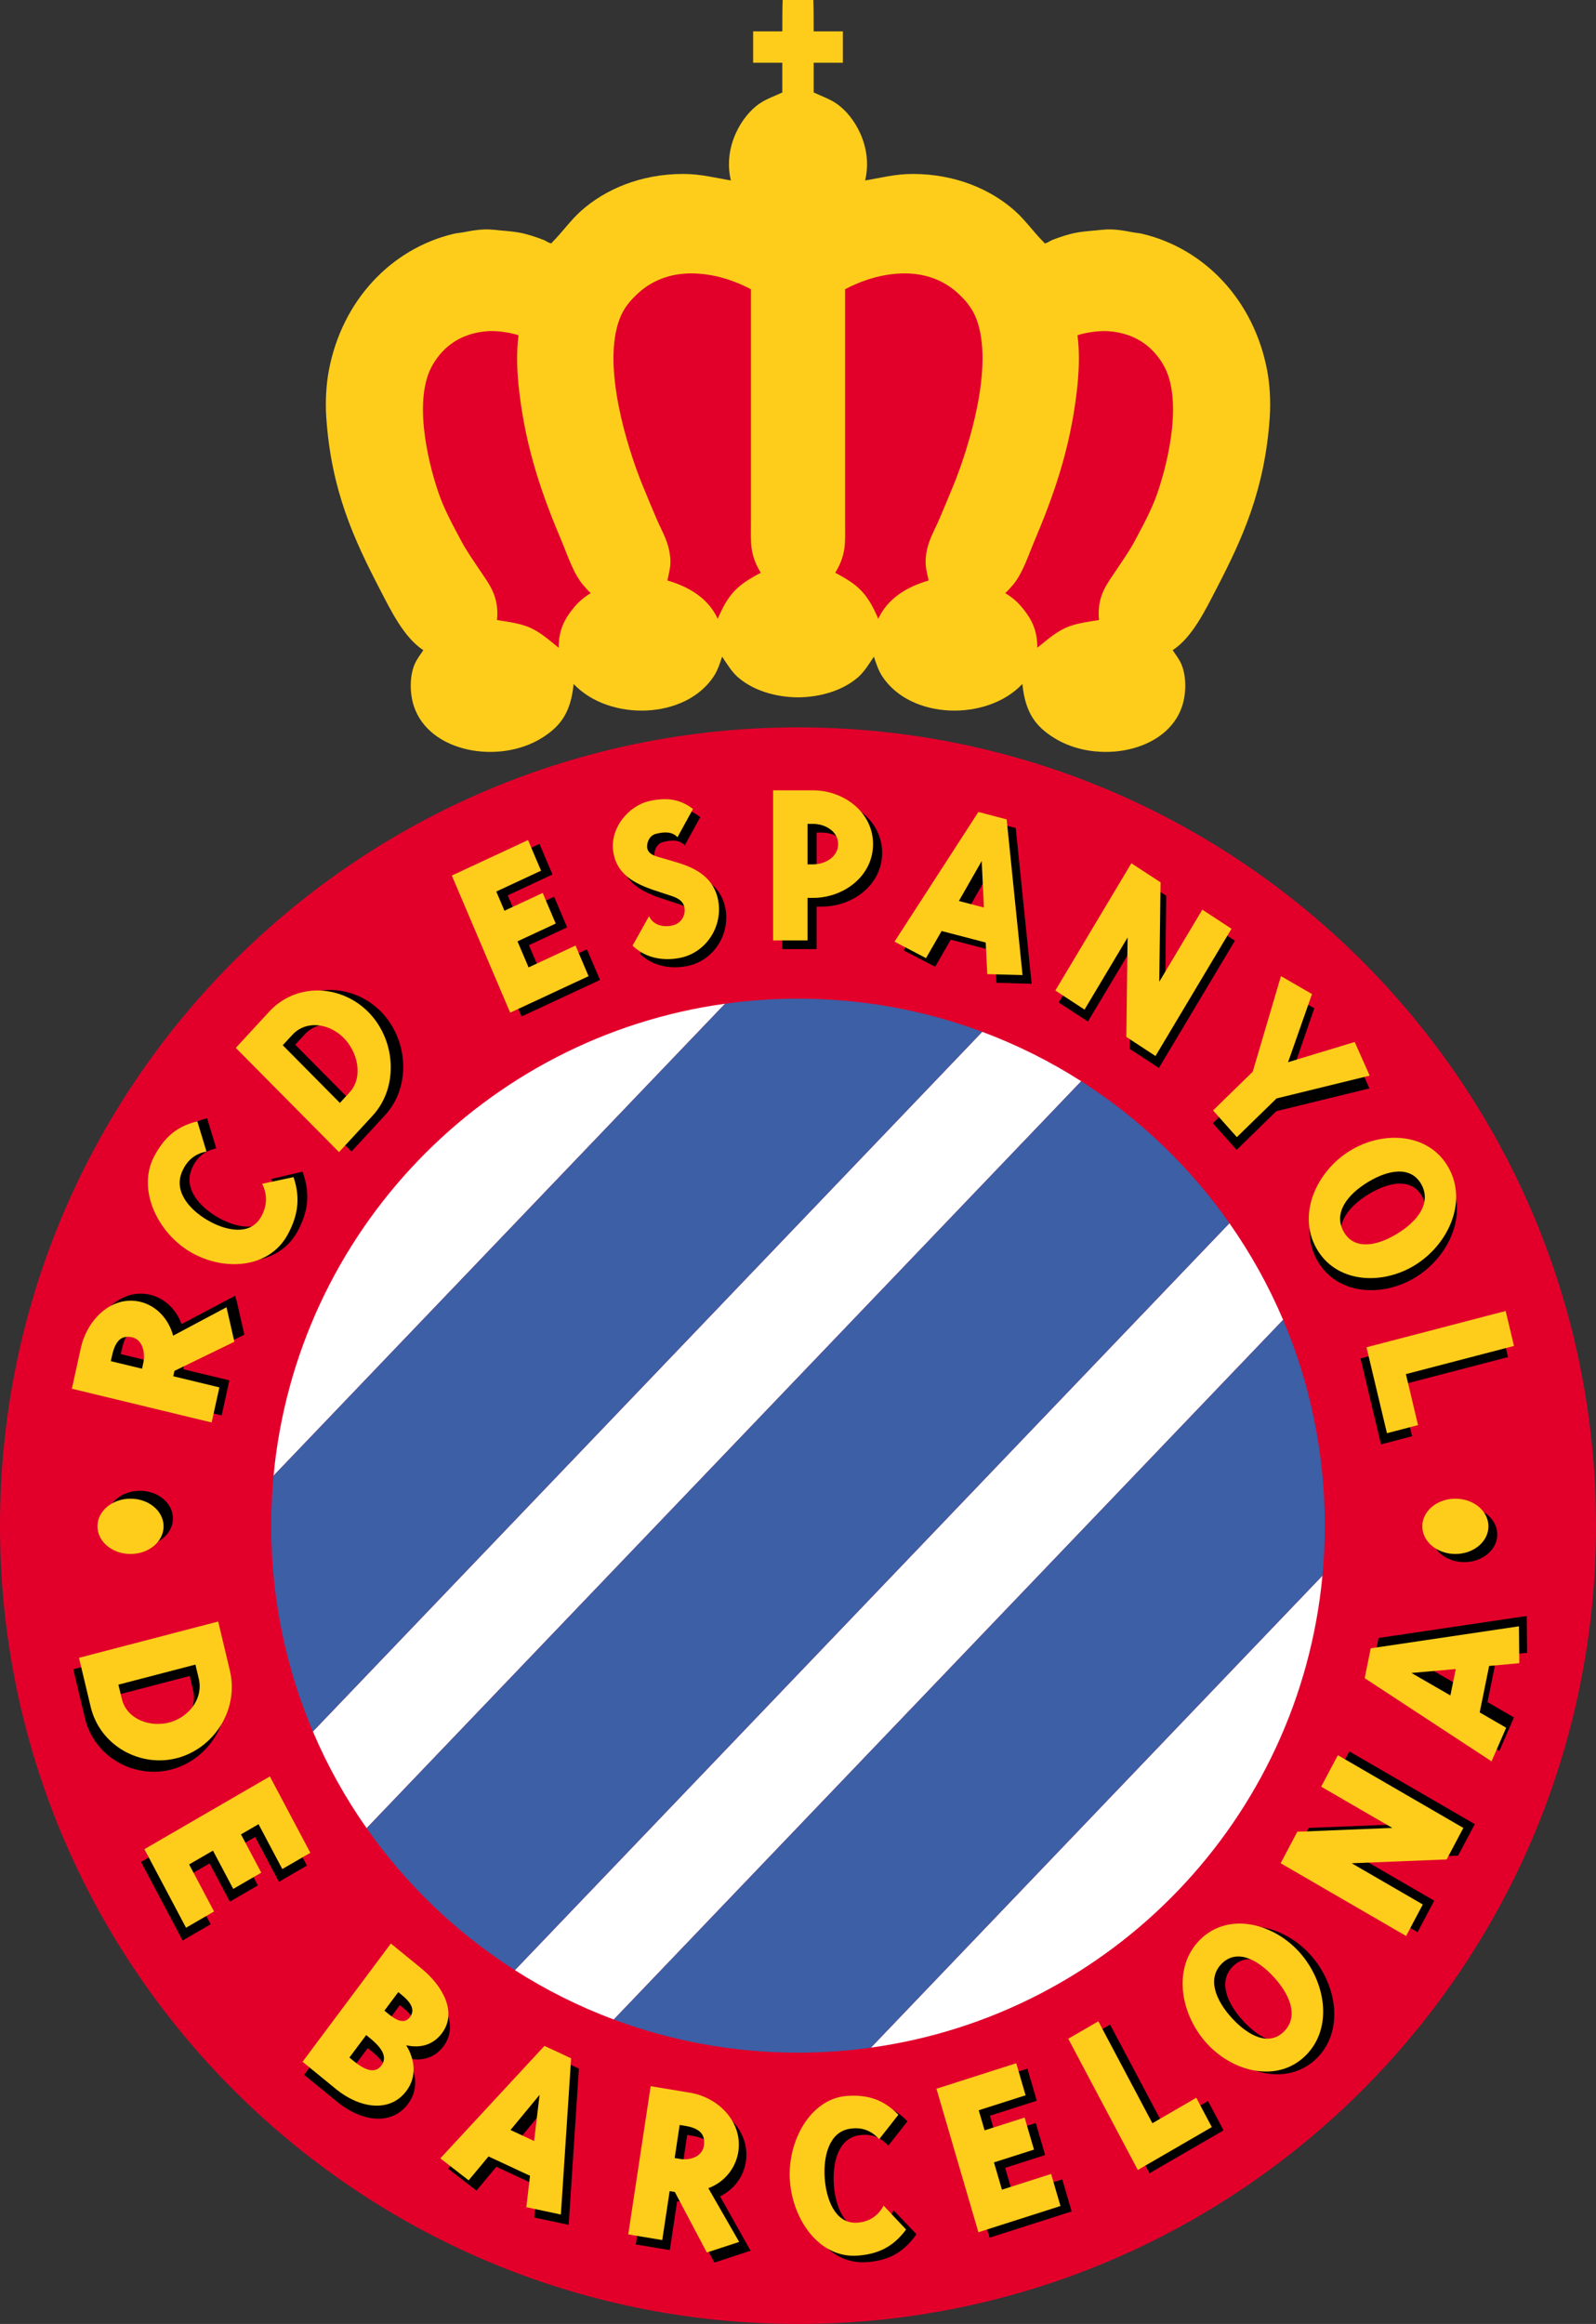 <?xml version="1.0" encoding="utf-8"?>
<!-- Generator: Adobe Illustrator 13.0.0, SVG Export Plug-In . SVG Version: 6.00 Build 14948)  -->
<!DOCTYPE svg PUBLIC "-//W3C//DTD SVG 1.1//EN" "http://www.w3.org/Graphics/SVG/1.1/DTD/svg11.dtd">
<svg version="1.1" id="Ebene_1" xmlns="http://www.w3.org/2000/svg" xmlns:xlink="http://www.w3.org/1999/xlink" x="0px" y="0px"
	 width="406.439px" height="591.603px" viewBox="0 0 406.439 591.603" enable-background="new 0 0 406.439 591.603"
	 xml:space="preserve">
<rect x="0" y="0" width="406.439" height="591.603" fill="#333333" stroke="none"/>
<path fill="#FECD1B" d="M83.732,94.372c3.335-17.808,15.824-31.042,31.78-34.845c0.877-0.214,1.651-0.235,2.603-0.418
	c2.154-0.423,4.895-0.922,7.527-0.621c0.082,0.005,0.199,0,0.185,0c2.086,0.257,4.192,0.328,6.41,0.726
	c2.121,0.375,4.28,1.144,6.221,1.867c0.473,0.178,1.506,0.96,2.047,0.83l0.093-0.21c2.55-2.518,4.655-5.58,7.342-7.982
	c6.128-5.496,15.253-9.454,26.104-9.438c4.441,0.005,8.194,1.016,12.08,1.658c-2.053-8.649,2.822-16.55,7.341-19.599
	c1.74-1.177,3.744-1.862,5.763-2.799v-7.569h-7.435V7.987h7.435c0-2.624,0-5.54,0.088-7.987h3.904h3.904
	c0.088,2.447,0.088,5.364,0.088,7.987h7.435v7.985h-7.435v7.569c2.019,0.938,4.022,1.623,5.763,2.799
	c4.519,3.049,9.394,10.949,7.341,19.599c3.886-0.642,7.639-1.653,12.08-1.658c10.852-0.015,19.977,3.943,26.104,9.438
	c2.687,2.402,4.792,5.464,7.342,7.982l0.093,0.21c0.541,0.13,1.574-0.652,2.047-0.83c1.94-0.724,4.1-1.493,6.221-1.867
	c2.218-0.397,4.324-0.468,6.41-0.726c-0.015,0,0.103,0.005,0.185,0c2.633-0.301,5.373,0.198,7.527,0.621
	c0.951,0.183,1.726,0.204,2.603,0.418c15.956,3.802,28.445,17.037,31.78,34.845c0.639,3.416,0.926,7.692,0.648,11.818
	c-1.244,18.569-7.035,31.067-13.567,43.66c-2.886,5.576-6.206,12.431-11.148,15.659c0.736,1.158,1.667,2.278,2.232,3.631
	c1.287,3.092,1.229,7.358,0.186,10.577c-3.861,11.872-21.674,14.897-32.525,8.189c-4.821-2.982-7.443-6.482-8.175-13.792
	c-8.999,9.562-28.557,9.147-35.767-2.075c-0.906-1.419-1.453-3.088-2.048-4.873c-1.263,1.87-2.432,3.861-4.09,5.29
	c-3.868,3.339-9.539,5.021-15.233,5.065c-5.694-0.044-11.365-1.727-15.233-5.065c-1.658-1.429-2.827-3.42-4.09-5.29
	c-0.595,1.785-1.142,3.454-2.048,4.873c-7.21,11.222-26.768,11.637-35.767,2.075c-0.731,7.31-3.354,10.81-8.175,13.792
	c-10.852,6.708-28.664,3.683-32.525-8.189c-1.043-3.219-1.102-7.485,0.186-10.577c0.565-1.354,1.496-2.473,2.232-3.631
	c-4.942-3.228-8.263-10.083-11.148-15.659c-6.532-12.592-12.323-25.091-13.567-43.66C82.807,102.064,83.094,97.788,83.732,94.372z"
	/>
<path fill="#E2002B" d="M124.155,84.309c-6.64,0.507-11.125,3.713-13.938,8.506c-5.017,8.535-1.413,24.184,1.39,32.456
	c1.501,4.424,3.768,8.521,5.859,12.444c1.375,2.588,3.135,5.046,4.733,7.465c2.203,3.333,4.982,6.485,4.368,12.656
	c2.695,0.443,4.694,0.697,6.785,1.345c3.69,1.136,6.196,3.557,8.921,5.708c0-4.414,1.438-7.076,3.247-9.442
	c0.975-1.273,1.988-2.369,3.251-3.319c0.565-0.423,1.039-0.771,1.673-1.141c-0.658-0.595-1.36-1.377-1.945-2.073
	c-2.472-2.904-3.881-7.396-5.489-11.199c-4.796-11.339-9.019-23.086-10.773-37.953c-0.536-4.532-0.814-9.69-0.186-14.416
	C129.85,84.627,126.5,84.131,124.155,84.309"/>
<path fill="#E2002B" d="M178.224,69.689c5.06,0.42,9.276,2.007,13.011,3.938v59.319c0,2.299-0.107,4.724,0.186,6.744
	c0.351,2.385,1.276,4.46,2.325,6.118c-5.86,3.072-8.161,5.171-10.969,11.717c-2.403-5.175-7.214-8.117-12.815-9.75
	c0.312-1.722,0.887-3.334,0.74-5.493c-0.282-4.262-2.145-7.004-3.437-10.061c-1.281-3.036-2.583-6.062-3.813-9.123
	c-3.631-9.044-10.241-29.774-5.669-41.897c1.087-2.878,2.892-4.918,4.929-6.739C166.261,71.279,171.394,69.114,178.224,69.689"/>
<path fill="#E2002B" d="M282.284,84.309c6.64,0.507,11.125,3.713,13.938,8.506c5.017,8.535,1.413,24.184-1.39,32.456
	c-1.501,4.424-3.768,8.521-5.859,12.444c-1.375,2.588-3.135,5.046-4.733,7.465c-2.203,3.333-4.982,6.485-4.368,12.656
	c-2.695,0.443-4.694,0.697-6.785,1.345c-3.69,1.136-6.196,3.557-8.921,5.708c0-4.414-1.438-7.076-3.247-9.442
	c-0.975-1.273-1.988-2.369-3.251-3.319c-0.565-0.423-1.039-0.771-1.673-1.141c0.658-0.595,1.36-1.377,1.945-2.073
	c2.472-2.904,3.881-7.396,5.489-11.199c4.796-11.339,9.019-23.086,10.773-37.953c0.536-4.532,0.814-9.69,0.186-14.416
	C276.59,84.627,279.939,84.131,282.284,84.309"/>
<path fill="#E2002B" d="M228.216,69.689c-5.06,0.42-9.276,2.007-13.011,3.938v59.319c0,2.299,0.107,4.724-0.186,6.744
	c-0.351,2.385-1.276,4.46-2.325,6.118c5.86,3.072,8.161,5.171,10.969,11.717c2.403-5.175,7.214-8.117,12.815-9.75
	c-0.312-1.722-0.887-3.334-0.74-5.493c0.282-4.262,2.145-7.004,3.437-10.061c1.281-3.036,2.583-6.062,3.813-9.123
	c3.631-9.044,10.241-29.774,5.669-41.897c-1.087-2.878-2.892-4.918-4.929-6.739C240.179,71.279,235.046,69.114,228.216,69.689"/>
<path fill="#E2002B" d="M0,388.379c0-112.234,90.979-203.215,203.223-203.215c112.232,0,203.217,90.98,203.217,203.215
	c0,112.24-90.984,203.224-203.217,203.224C90.979,591.603,0,500.619,0,388.379z"/>
<path d="M27.197,386.546c0,3.889,3.768,7.043,8.424,7.043c4.65,0,8.418-3.154,8.418-7.043c0-3.887-3.768-7.043-8.418-7.043
	C30.965,379.503,27.197,382.659,27.197,386.546z"/>
<path d="M44.162,450.311c9.198-2.728,15.229-12.437,12.918-22.136l-2.974-12.483l-35.445,9.241l2.979,12.482
	C24.038,447.487,34.606,453.127,44.162,450.311z M29.552,435.349l-0.853-3.582l19.61-5.116l0.854,3.586
	c1.194,5.005-2.413,9.62-7.151,11.052C36.972,442.796,30.819,440.663,29.552,435.349z"/>
<polygon points="71.031,479.049 78.163,474.915 67.868,455.473 35.918,473.989 46.511,493.989 53.648,489.85 47.306,477.879 
	53.375,474.356 58.537,484.106 65.67,479.966 60.512,470.221 64.981,467.627 "/>
<path d="M107.705,504.431l-7.771-6.353L77.451,528.18l8.487,6.937c5.947,4.866,13.699,6.186,17.969,0.465
	c2.623-3.51,2.242-7.863-0.063-11.605c3.563,0.813,6.849-0.059,9.097-3.069C116.87,515.639,113.229,508.937,107.705,504.431z
	 M97.512,529.144c-1.574,2.109-4.1,1.254-7.024-1.138l-1.111-0.902l4.274-5.723l1.106,0.902
	C97.873,524.833,99.052,527.086,97.512,529.144z M104.824,516.778c-1.126,1.501-2.784,1.446-5.47-0.752l-1.053-0.861l3.52-4.72
	l1.009,0.826C105.517,513.467,105.945,515.269,104.824,516.778z"/>
<path d="M114.12,552.077l7.22,5.592l5.05-6.082l10.569,4.922l-0.937,8l8.8,1.868l2.598-39.77l-6.78-3.164L114.12,552.077z
	 M137.998,547.657l-6.012-2.799l7.415-8.96L137.998,547.657z"/>
<polygon points="258.001,558.802 255.968,551.858 266.156,548.601 263.772,540.441 253.584,543.698 252.093,538.587 
	264.026,534.771 261.642,526.612 241.319,533.107 252.005,569.64 272.907,562.957 270.52,554.796 "/>
<polygon points="296.448,541.333 282.692,515.384 275.019,519.827 292.733,553.237 311.585,542.316 307.631,534.85 "/>
<path d="M308.358,494.552c-7.055,7.124-4.92,19.044,1.886,26.422c6.814,7.371,18.135,10.008,25.184,2.887
	c7.054-7.122,4.924-19.044-1.887-26.416C326.73,490.069,315.407,487.433,308.358,494.552z M329.852,517.815
	c-3.774,3.806-8.984,1.28-13.211-3.298c-4.227-4.583-6.464-10.117-2.701-13.917c3.768-3.805,8.979-1.28,13.211,3.299
	C331.381,508.481,333.614,514.01,329.852,517.815z"/>
<polygon points="339.361,453.859 357.472,464.354 333.283,465.33 329.037,473.352 360.991,491.871 365.242,483.853 347.133,473.357 
	371.321,472.381 375.567,464.364 343.617,445.84 "/>
<path d="M381.212,421.466l7.673-0.704l-0.083-9.391l-37.745,5.605l-1.541,7.603l32.301,21.169l3.729-8.547l-6.737-3.905
	L381.212,421.466z M371.345,428.973l-9.92-5.721l11.29-1.007L371.345,428.973z"/>
<path d="M364.453,390.63c0,3.882,3.772,7.038,8.418,7.038c4.655,0,8.429-3.156,8.429-7.038c0-3.89-3.773-7.043-8.429-7.043
	C368.226,383.587,364.453,386.74,364.453,390.63z"/>
<polygon points="351.68,367.686 359.597,365.619 356.506,352.64 384.035,345.468 381.909,336.567 346.469,345.807 "/>
<path d="M335.384,320.762c4.899,8.881,16.477,9.613,24.964,4.486c8.487-5.121,13.674-15.975,8.775-24.855
	c-4.899-8.881-16.478-9.61-24.964-4.484C335.671,301.036,330.484,311.884,335.384,320.762z M348.604,303.964
	c5.27-3.184,10.939-4.114,13.562,0.632c2.613,4.744-0.989,9.416-6.259,12.602c-5.275,3.185-10.949,4.107-13.563-0.637
	C339.728,311.821,343.33,307.143,348.604,303.964z"/>
<polygon points="314.915,292.73 325.02,282.874 348.731,277.074 344.929,268.507 327.955,273.653 329.096,270.408 330.041,270.188 
	334.706,256.662 333.849,256.177 333.845,256.187 326.146,251.74 318.956,276.073 308.854,285.928 "/>
<polygon points="288.021,241.699 287.688,267.013 295.123,271.874 314.48,239.476 307.042,234.615 296.073,252.971 296.121,249.397 
	296.765,248.257 296.995,228.054 296.396,227.635 296.395,227.651 288.976,222.802 269.617,255.202 277.052,260.059 "/>
<path d="M253.336,242.15l0.404,8.045l8.979,0.244l-4.052-39.641l-7.199-1.884l-21.356,33.016l8.033,4.19l3.969-6.9L253.336,242.15z
	 M252.316,221.408l0.565,11.831l-6.376-1.667L252.316,221.408z"/>
<path d="M207.961,230.789h1.403c7.795,0,15.283-5.54,15.283-13.688c0-8.156-7.488-13.694-15.283-13.694h-10.169v38.205h8.766
	V230.789z M207.961,211.944h1.403c3.105,0,6.392,1.909,6.392,5.157c0,3.242-3.286,5.153-6.392,5.153h-1.403V211.944z"/>
<path d="M172.34,229.98c1.799,0.579,3.491,1.241,3.827,3.189c0.317,1.878-0.795,3.754-2.545,4.338
	c-2.51,0.819-5.366,0.22-6.482-2.202l-4.203,7.506c3.563,3.438,8.391,3.926,12.387,3.044c6.367-1.42,10.652-7.905,9.414-14.591
	c-1.077-5.624-5.396-8.177-10.754-9.722l-2.516-0.742c-2.706-0.767-4.968-1.175-4.816-3.487c0.093-1.384,0.945-2.682,2.262-2.975
	c2.009-0.512,4.096-0.646,5.465,0.872l3.953-7.193c-3.397-2.631-6.888-2.962-11.114-2.021c-5.304,1.175-10.276,7.033-9.136,13.224
	c1.117,6.128,6.338,8.226,12.129,10.064L172.34,229.98z"/>
<polygon points="137.524,247.237 134.697,240.607 144.433,236.073 141.112,228.279 131.378,232.815 129.296,227.928 
	140.698,222.619 137.383,214.824 117.972,223.86 132.83,258.759 152.798,249.463 149.478,241.668 "/>
<path d="M98.048,283.896c6.893-7.464,5.87-19.827-1.481-26.807c-7.094-6.714-18.159-6.917-24.799,0.271l-8.54,9.251l26.28,26.535
	L98.048,283.896z M77.637,263.287c3.422-3.706,9.077-2.955,12.753,0.489c3.895,3.666,5.426,10.255,1.789,14.195l-2.452,2.657
	L75.18,265.942L77.637,263.287z"/>
<path d="M51.099,317.998c8.467,4.901,20.056,4.193,24.744-4.663c2.599-4.896,3.154-9.235,1.404-14.471l-0.007,0.001l-0.183-0.618
	l-7.945,1.892l0.15,0.427l-0.009,0.002c1.463,2.88,1.259,5.893-0.438,8.697c-2.827,4.545-8.877,3.224-13.406,0.6
	c-4.528-2.621-8.652-7.194-6.619-12.2c1.238-2.998,3.271-4.731,6.288-5.31l-2.33-7.678c-5.177,1.22-8.395,4.015-10.992,8.909
	C37.303,301.998,42.631,313.089,51.099,317.998z"/>
<path d="M58.411,351.393l-11.748-2.83l0.302-1.368l15.263-7.423l-1.999-8.782l-0.031,0.017l-0.31-1.159l-13.649,7.212
	c-1.419-3.852-4.396-6.588-7.95-7.446c-7.128-1.719-13.519,4.323-15.161,11.767l-2.287,10.356l35.602,8.593L58.411,351.393z
	 M39.023,345.215l-0.308,1.425l-7.955-1.919l0.316-1.425c0.917-4.157,2.657-5.243,5.206-4.626
	C38.834,339.287,39.613,342.55,39.023,345.215z"/>
<path d="M183.37,559.118c3.587-1.743,6-5.042,6.573-8.825c1.136-7.551-5.061-13.798-12.28-14.994l-10.047-1.664l-5.708,37.733
	l8.662,1.436l1.882-12.452l1.321,0.218l8.15,15.407l8.239-2.7l-0.022-0.038l1.011-0.265L183.37,559.118z M181.164,548.835
	c-0.41,2.705-3.466,3.749-6.05,3.321l-1.385-0.229l1.272-8.432l1.385,0.228C180.418,544.395,181.573,546.133,181.164,548.835z"/>
<path d="M227.563,562.666l-0.273,0.549c-1.525,2.799-4.028,4.238-7.166,4.279c-5.191-0.005-7.424-6.034-7.785-11.433
	c-0.36-5.398,1.063-11.506,6.182-12.452c3.076-0.543,5.577,0.293,7.683,2.629l4.895-6.23c-3.803-3.867-7.79-5.172-13.132-4.782
	c-9.176,0.667-15.172,11.381-14.494,21.483c0.673,10.097,7.557,19.868,17.213,19.164c5.344-0.388,9.126-2.261,12.367-6.646
	l-0.004-0.004l0.312-0.497L227.563,562.666z"/>
<path fill="#FECD1B" d="M24.818,388.552c0,3.888,3.768,7.041,8.419,7.041c4.655,0,8.424-3.153,8.424-7.041
	c0-3.884-3.769-7.037-8.424-7.037C28.586,381.515,24.818,384.668,24.818,388.552z"/>
<path fill="#FECD1B" d="M362.205,388.552c0,3.888,3.769,7.041,8.424,7.041c4.65,0,8.419-3.153,8.419-7.041
	c0-3.884-3.769-7.037-8.419-7.037C365.974,381.515,362.205,384.668,362.205,388.552z"/>
<path fill="#FECD1B" d="M48.603,318.785c8.473,4.907,20.06,4.192,24.749-4.657c2.599-4.902,3.149-9.237,1.404-14.472l-8,1.699
	c1.463,2.885,1.263,5.897-0.438,8.697c-2.823,4.553-8.878,3.227-13.406,0.606c-4.529-2.628-8.647-7.196-6.62-12.207
	c1.238-2.996,3.276-4.729,6.293-5.305l-2.33-7.682c-5.177,1.221-8.395,4.014-10.993,8.917
	C34.807,302.784,40.141,313.877,48.603,318.785z"/>
<path fill="#FECD1B" d="M94.874,284.034c6.894-7.467,5.864-19.83-1.486-26.809c-7.093-6.714-18.159-6.916-24.799,0.272l-8.54,9.257
	l26.285,26.53L94.874,284.034z M74.464,263.427c3.422-3.711,9.072-2.96,12.752,0.486c3.896,3.664,5.427,10.257,1.789,14.193
	l-2.452,2.659l-14.546-14.685L74.464,263.427z"/>
<polygon fill="#FECD1B" points="287.157,238.655 286.831,263.965 294.26,268.831 313.613,236.433 306.184,231.572 295.216,249.927 
	295.551,224.618 288.112,219.759 268.755,252.152 276.188,257.016 "/>
<path fill="#FECD1B" d="M251.024,239.936l0.395,8.044l8.985,0.245l-4.046-39.638l-7.205-1.884l-21.356,33.013l8.028,4.193
	l3.968-6.903L251.024,239.936z M250.002,219.193l0.564,11.83l-6.376-1.665L250.002,219.193z"/>
<path fill="#FECD1B" d="M205.646,228.575h1.403c7.795,0,15.283-5.538,15.283-13.693c0-8.15-7.488-13.688-15.283-13.688H196.88
	v38.203h8.766V228.575z M205.646,209.731h1.403c3.105,0,6.392,1.904,6.392,5.151s-3.286,5.157-6.392,5.157h-1.403V209.731z"/>
<path fill="#FECD1B" d="M170.488,227.908c1.799,0.574,3.49,1.242,3.826,3.184c0.317,1.884-0.794,3.757-2.545,4.344
	c-2.51,0.813-5.366,0.213-6.487-2.208l-4.197,7.507c3.563,3.439,8.389,3.93,12.386,3.044c6.367-1.415,10.652-7.9,9.419-14.593
	c-1.082-5.615-5.402-8.175-10.754-9.719l-2.521-0.743c-2.705-0.762-4.968-1.169-4.815-3.481c0.092-1.39,0.945-2.682,2.261-2.975
	c2.009-0.518,4.095-0.652,5.465,0.867l3.954-7.193c-3.398-2.628-6.889-2.962-11.114-2.022c-5.304,1.18-10.277,7.039-9.137,13.23
	c1.117,6.128,6.338,8.22,12.124,10.058L170.488,227.908z"/>
<polygon fill="#FECD1B" points="134.614,246.266 131.786,239.636 141.521,235.106 138.202,227.312 128.467,231.844 126.385,226.957 
	137.787,221.648 134.468,213.853 115.061,222.888 129.925,257.794 149.887,248.498 146.567,240.702 "/>
<polygon fill="#FECD1B" points="314.978,289.478 325.089,279.621 348.799,273.823 344.992,265.254 328.022,270.401 334.116,253.055 
	326.21,248.487 319.024,272.82 308.919,282.68 "/>
<path fill="#FECD1B" d="M335.188,317.688c4.899,8.881,16.477,9.61,24.964,4.489c8.488-5.126,13.674-15.98,8.775-24.858
	c-4.899-8.881-16.477-9.608-24.965-4.484C335.477,297.961,330.29,308.808,335.188,317.688z M348.409,300.891
	c5.271-3.187,10.939-4.109,13.563,0.632c2.617,4.744-0.99,9.416-6.26,12.599c-5.27,3.188-10.949,4.11-13.562-0.634
	C339.527,308.747,343.135,304.068,348.409,300.891z"/>
<polygon fill="#FECD1B" points="353.201,364.846 361.118,362.784 358.027,349.804 385.551,342.634 383.43,333.732 347.995,342.973 
	"/>
<path fill="#FECD1B" d="M45.614,447.408c9.203-2.73,15.233-12.442,12.923-22.141l-2.974-12.483l-35.449,9.241l2.979,12.482
	C25.491,444.579,36.06,450.223,45.614,447.408z M31.009,432.445l-0.853-3.586l19.611-5.112l0.853,3.582
	c1.195,5.006-2.417,9.622-7.151,11.058C38.429,439.896,32.276,437.754,31.009,432.445z"/>
<polygon fill="#FECD1B" points="71.89,475.797 79.031,471.662 68.727,452.22 36.776,470.737 47.374,490.737 54.511,486.602 
	48.164,474.622 54.233,471.109 59.396,480.854 66.532,476.72 61.37,466.97 65.84,464.379 "/>
<path fill="#FECD1B" d="M107.314,501.105l-7.775-6.349l-22.487,30.101l8.492,6.94c5.947,4.866,13.693,6.187,17.964,0.464
	c2.627-3.513,2.242-7.861-0.059-11.607c3.563,0.816,6.844-0.061,9.097-3.068C116.48,512.32,112.828,505.616,107.314,501.105z
	 M97.117,525.825c-1.574,2.108-4.105,1.251-7.03-1.139l-1.106-0.902l4.275-5.723l1.102,0.905
	C97.473,521.511,98.652,523.768,97.117,525.825z M104.424,513.457c-1.126,1.504-2.783,1.446-5.47-0.752l-1.053-0.862l3.525-4.718
	l1.004,0.827C105.122,510.147,105.55,511.947,104.424,513.457z"/>
<path fill="#FECD1B" d="M112.136,549.447l7.215,5.59l5.056-6.075l10.568,4.917l-0.94,7.996l8.799,1.869l2.608-39.768l-6.791-3.158
	L112.136,549.447z M136.013,545.024l-6.005-2.796l7.404-8.955L136.013,545.024z"/>
<path fill="#FECD1B" d="M188.022,547.733c1.141-7.548-5.064-13.797-12.274-14.993l-10.047-1.666l-5.709,37.73l8.658,1.439
	l1.882-12.455l1.325,0.22l8.146,15.404l8.238-2.693l-7.854-13.677C184.571,555.475,187.398,551.883,188.022,547.733z
	 M179.243,546.279c-0.409,2.704-3.461,3.741-6.05,3.313l-1.38-0.229l1.272-8.425l1.38,0.229
	C178.498,541.835,179.652,543.573,179.243,546.279z"/>
<path fill="#FECD1B" d="M217.808,565.83c-5.191,0-7.424-6.031-7.79-11.428c-0.355-5.399,1.063-11.501,6.187-12.452
	c3.08-0.549,5.577,0.293,7.683,2.625l4.898-6.228c-3.802-3.87-7.794-5.175-13.142-4.787c-9.17,0.672-15.161,11.386-14.488,21.488
	c0.678,10.094,7.557,19.868,17.208,19.165c5.348-0.388,9.126-2.263,12.378-6.646l-5.719-6.092
	C223.502,564.331,220.977,565.792,217.808,565.83z"/>
<polygon fill="#FECD1B" points="255.154,557.418 253.126,550.474 263.319,547.219 260.931,539.059 250.742,542.316 249.245,537.204 
	261.179,533.388 258.796,525.228 238.478,531.723 249.162,568.256 270.062,561.576 267.678,553.416 "/>
<path fill="#FECD1B" d="M305.525,493.865c-7.049,7.119-4.918,19.044,1.892,26.416c6.806,7.372,18.135,10.007,25.183,2.886
	c7.05-7.115,4.919-19.044-1.886-26.417C323.898,489.381,312.574,486.743,305.525,493.865z M327.014,517.126
	c-3.763,3.801-8.975,1.275-13.211-3.303c-4.227-4.581-6.459-10.114-2.695-13.918c3.769-3.8,8.979-1.274,13.21,3.304
	C328.545,507.787,330.782,513.321,327.014,517.126z"/>
<polygon fill="#FECD1B" points="293.47,540.504 279.708,514.553 272.045,518.996 289.76,552.406 308.606,541.486 304.647,534.02 "/>
<path fill="#FECD1B" d="M379.228,424.096l7.679-0.704l-0.088-9.391l-37.741,5.606l-1.55,7.596l32.306,21.174l3.729-8.546
	l-6.743-3.905L379.228,424.096z M369.356,431.601l-9.915-5.717l11.285-1.007L369.356,431.601z"/>
<polygon fill="#FECD1B" points="336.451,454.826 354.562,465.324 330.373,466.302 326.127,474.318 358.081,492.835 362.332,484.817 
	344.222,474.323 368.41,473.347 372.657,465.33 340.707,446.812 "/>
<path fill="#FECD1B" d="M55.871,353.182l-11.749-2.835l0.298-1.361l15.269-7.428l-2.004-8.777l-13.592,7.235
	c-1.204-4.469-4.436-7.668-8.355-8.614c-7.116-1.717-13.508,4.319-15.15,11.763l-2.286,10.359l35.596,8.593L55.871,353.182z
	 M36.483,347.003l-0.312,1.424l-7.956-1.917l0.322-1.429c0.916-4.156,2.656-5.237,5.206-4.62
	C36.293,341.076,37.074,344.334,36.483,347.003z"/>
<path fill="#FFFFFF" d="M250.137,262.666L79.683,440.786c3.702,8.716,8.303,16.958,13.681,24.614l181.979-190.155
	C267.464,270.211,259.022,265.984,250.137,262.666z"/>
<path fill="#FFFFFF" d="M69.667,375.661L184.65,255.512C123.481,263.984,75.5,313.688,69.667,375.661z"/>
<path fill="#FFFFFF" d="M313.087,311.387L131.12,501.538c7.872,5.026,16.306,9.249,25.183,12.563l170.455-178.113
	C323.058,327.277,318.46,319.04,313.087,311.387z"/>
<path fill="#FFFFFF" d="M336.774,401.105l-114.979,120.15C282.963,512.784,330.945,463.081,336.774,401.105z"/>
<path fill="#3D5FA5" d="M275.343,275.245L93.364,465.4c10.093,14.37,22.93,26.672,37.756,36.138l181.967-190.151
	C302.998,297.017,290.165,284.713,275.343,275.245z"/>
<path fill="#3D5FA5" d="M337.378,388.388c0-18.593-3.784-36.301-10.621-52.4L156.303,514.101c14.605,5.453,30.413,8.44,46.92,8.44
	c6.303,0,12.5-0.445,18.572-1.286l114.979-120.15C337.168,396.918,337.378,392.678,337.378,388.388z"/>
<path fill="#3D5FA5" d="M203.223,254.226c-6.303,0-12.501,0.445-18.572,1.286L69.667,375.661c-0.394,4.19-0.604,8.434-0.604,12.728
	c0,18.592,3.784,36.3,10.62,52.397l170.454-178.12C235.533,257.214,219.728,254.226,203.223,254.226z"/>
</svg>
